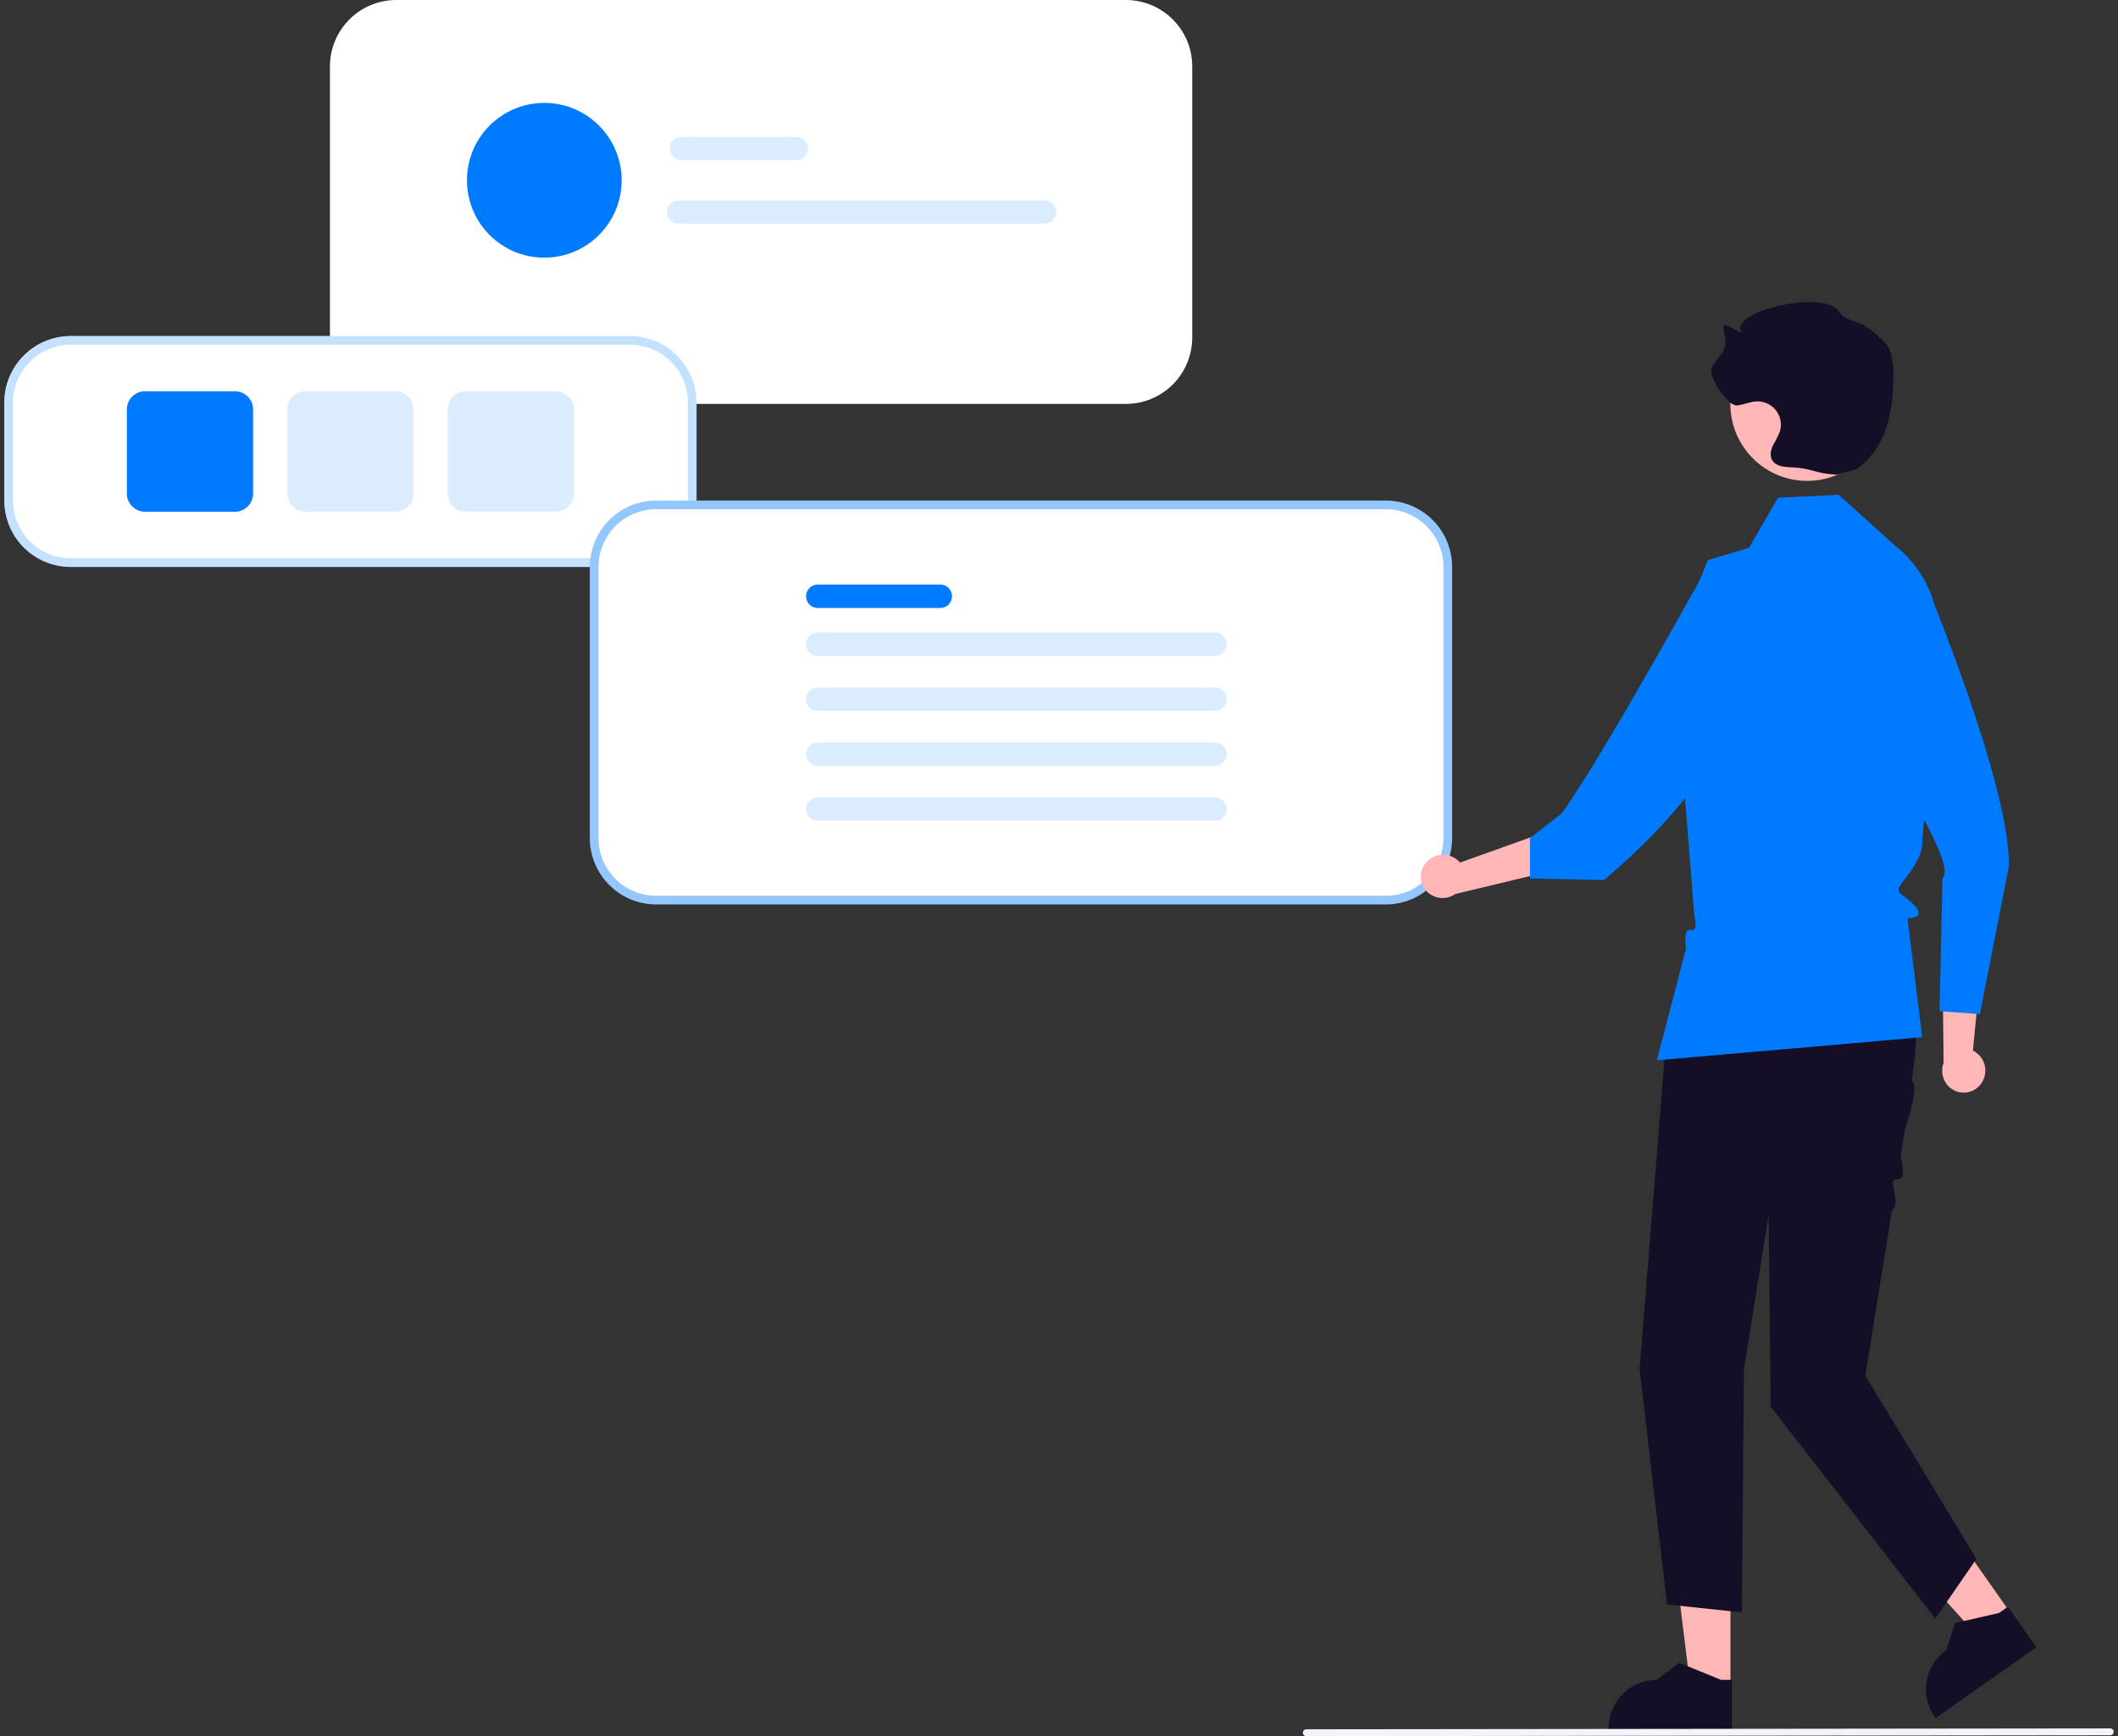 <svg width="244" height="200" viewBox="0 0 244 200" fill="none" xmlns="http://www.w3.org/2000/svg">
<rect x="0" y="0" width="244" height="200" fill="#333333" stroke="none"/>
<g clip-path="url(#clip0_9047_536109)">
<path d="M72.598 65.305H8.142C6.116 65.303 4.173 64.497 2.741 63.064C1.308 61.63 0.502 59.688 0.5 57.661V46.361C0.502 44.334 1.308 42.391 2.741 40.958C4.173 39.525 6.116 38.718 8.142 38.716H72.598C74.624 38.718 76.566 39.525 77.999 40.958C79.431 42.391 80.237 44.334 80.24 46.361V57.661C80.237 59.688 79.431 61.63 77.999 63.064C76.566 64.497 74.624 65.303 72.598 65.305ZM8.142 39.381C6.292 39.383 4.518 40.119 3.21 41.428C1.902 42.736 1.167 44.51 1.165 46.361V57.661C1.167 59.511 1.902 61.285 3.21 62.594C4.518 63.902 6.292 64.638 8.142 64.64H72.598C74.448 64.638 76.221 63.902 77.529 62.594C78.837 61.285 79.573 59.511 79.575 57.661V46.361C79.573 44.51 78.837 42.736 77.529 41.428C76.221 40.119 74.448 39.383 72.598 39.381H8.142Z" fill="#95C7FF"/>
<path d="M129.709 46.531H45.651C43.624 46.528 41.682 45.722 40.249 44.289C38.817 42.856 38.011 40.913 38.009 38.886V7.644C38.011 5.618 38.817 3.675 40.249 2.242C41.682 0.808 43.624 0.002 45.651 0H129.709C131.735 0.002 133.678 0.808 135.11 2.242C136.543 3.675 137.349 5.618 137.351 7.644V38.886C137.349 40.913 136.543 42.856 135.11 44.289C133.678 45.722 131.735 46.528 129.709 46.531Z" fill="white"/>
<path d="M72.597 64.805H8.142C6.249 64.803 4.433 64.049 3.094 62.71C1.755 61.371 1.002 59.555 1 57.66V46.361C1.002 44.467 1.755 42.651 3.094 41.311C4.433 39.972 6.249 39.218 8.142 39.216H72.598C74.491 39.218 76.306 39.972 77.645 41.311C78.984 42.651 79.737 44.467 79.74 46.361V57.66C79.737 59.554 78.984 61.371 77.645 62.71C76.306 64.049 74.491 64.803 72.597 64.805Z" fill="white" stroke="#C4E1FF"/>
<path d="M27.068 58.949H16.705C16.151 58.948 15.62 58.728 15.229 58.336C14.837 57.944 14.617 57.413 14.616 56.859V47.162C14.617 46.608 14.837 46.077 15.229 45.685C15.62 45.293 16.151 45.073 16.705 45.072H27.068C27.622 45.073 28.153 45.293 28.544 45.685C28.936 46.077 29.156 46.608 29.157 47.162V56.859C29.156 57.413 28.936 57.944 28.544 58.336C28.153 58.728 27.622 58.948 27.068 58.949Z" fill="#007AFF"/>
<path d="M45.551 58.949H35.189C34.635 58.948 34.104 58.728 33.712 58.336C33.321 57.944 33.1 57.413 33.1 56.859V47.162C33.1 46.608 33.321 46.077 33.712 45.685C34.104 45.293 34.635 45.073 35.189 45.072H45.551C46.105 45.073 46.636 45.293 47.028 45.685C47.419 46.077 47.64 46.608 47.64 47.162V56.859C47.64 57.413 47.419 57.944 47.028 58.336C46.636 58.728 46.105 58.948 45.551 58.949Z" fill="#DBECFF"/>
<path d="M64.034 58.949H53.672C53.118 58.948 52.587 58.728 52.196 58.336C51.804 57.944 51.584 57.413 51.583 56.859V47.162C51.584 46.608 51.804 46.077 52.196 45.685C52.587 45.293 53.118 45.073 53.672 45.072H64.034C64.588 45.073 65.119 45.293 65.511 45.685C65.903 46.077 66.123 46.608 66.124 47.162V56.859C66.123 57.413 65.903 57.944 65.511 58.336C65.119 58.728 64.588 58.948 64.034 58.949Z" fill="#DBECFF"/>
<path d="M91.778 18.442H78.488C78.136 18.442 77.798 18.302 77.548 18.053C77.299 17.803 77.159 17.465 77.159 17.113C77.159 16.76 77.299 16.422 77.548 16.173C77.798 15.923 78.136 15.783 78.488 15.783H91.778C92.131 15.783 92.469 15.923 92.718 16.173C92.967 16.422 93.107 16.76 93.107 17.113C93.107 17.465 92.967 17.803 92.718 18.053C92.469 18.302 92.131 18.442 91.778 18.442Z" fill="#DBECFF"/>
<path d="M120.352 25.754H78.156C77.804 25.754 77.466 25.614 77.216 25.365C76.967 25.115 76.827 24.777 76.827 24.425C76.827 24.072 76.967 23.734 77.216 23.485C77.466 23.235 77.804 23.095 78.156 23.095H120.352C120.704 23.095 121.042 23.235 121.291 23.485C121.541 23.734 121.681 24.072 121.681 24.425C121.681 24.777 121.541 25.115 121.291 25.365C121.042 25.614 120.704 25.754 120.352 25.754Z" fill="#DBECFF"/>
<path d="M62.706 29.682C67.627 29.682 71.616 25.692 71.616 20.769C71.616 15.846 67.627 11.855 62.706 11.855C57.784 11.855 53.795 15.846 53.795 20.769C53.795 25.692 57.784 29.682 62.706 29.682Z" fill="#007AFF"/>
<path d="M159.646 103.691H75.589C73.695 103.689 71.88 102.936 70.541 101.596C69.202 100.257 68.448 98.441 68.446 96.547V65.305C68.448 63.411 69.202 61.595 70.541 60.256C71.88 58.916 73.695 58.163 75.588 58.161H159.647C161.54 58.163 163.355 58.916 164.694 60.256C166.033 61.595 166.786 63.411 166.789 65.306V96.546C166.786 98.441 166.033 100.257 164.694 101.596C163.355 102.936 161.54 103.689 159.646 103.691Z" fill="white" stroke="#95C7FF"/>
<path d="M108.327 70.039H94.208C94.031 70.039 93.855 70.005 93.691 69.937C93.527 69.869 93.379 69.77 93.253 69.645C93.128 69.519 93.028 69.371 92.96 69.207C92.892 69.043 92.857 68.868 92.857 68.69C92.857 68.513 92.892 68.337 92.96 68.174C93.028 68.01 93.128 67.861 93.253 67.736C93.379 67.611 93.527 67.511 93.691 67.444C93.855 67.376 94.031 67.341 94.208 67.341H108.327C108.685 67.342 109.027 67.484 109.279 67.737C109.532 67.99 109.674 68.333 109.674 68.69C109.674 69.048 109.532 69.39 109.279 69.643C109.027 69.896 108.685 70.038 108.327 70.039Z" fill="#007AFF"/>
<path d="M139.978 75.556H94.208C93.85 75.556 93.507 75.414 93.254 75.161C93.001 74.908 92.859 74.565 92.859 74.207C92.859 73.849 93.001 73.506 93.254 73.253C93.507 73 93.85 72.858 94.208 72.858H139.978C140.336 72.858 140.679 73 140.932 73.253C141.185 73.506 141.327 73.849 141.327 74.207C141.327 74.565 141.185 74.908 140.932 75.161C140.679 75.414 140.336 75.556 139.978 75.556Z" fill="#DBECFF"/>
<path d="M139.978 81.888H94.208C94.031 81.888 93.855 81.853 93.692 81.785C93.528 81.718 93.379 81.618 93.254 81.493C93.129 81.368 93.03 81.219 92.962 81.055C92.894 80.892 92.859 80.716 92.859 80.539C92.859 80.362 92.894 80.187 92.962 80.023C93.03 79.859 93.129 79.711 93.254 79.586C93.379 79.46 93.528 79.361 93.692 79.293C93.855 79.225 94.031 79.191 94.208 79.191H139.978C140.336 79.191 140.679 79.333 140.932 79.586C141.185 79.838 141.327 80.182 141.327 80.539C141.327 80.897 141.185 81.24 140.932 81.493C140.679 81.746 140.336 81.888 139.978 81.888Z" fill="#DBECFF"/>
<path d="M139.978 88.221H94.208C94.031 88.221 93.855 88.186 93.691 88.118C93.527 88.051 93.379 87.951 93.253 87.826C93.128 87.701 93.028 87.552 92.96 87.388C92.892 87.225 92.857 87.049 92.857 86.872C92.857 86.694 92.892 86.519 92.96 86.355C93.028 86.191 93.128 86.043 93.253 85.917C93.379 85.792 93.527 85.693 93.691 85.625C93.855 85.557 94.031 85.523 94.208 85.523H139.978C140.336 85.523 140.678 85.666 140.931 85.919C141.183 86.172 141.325 86.514 141.325 86.872C141.325 87.229 141.183 87.572 140.931 87.825C140.678 88.078 140.336 88.22 139.978 88.221Z" fill="#DBECFF"/>
<path d="M139.978 94.553H94.208C93.85 94.553 93.507 94.411 93.254 94.158C93.001 93.905 92.859 93.562 92.859 93.204C92.859 92.846 93.001 92.503 93.254 92.25C93.507 91.997 93.85 91.855 94.208 91.855H139.978C140.336 91.855 140.679 91.997 140.932 92.25C141.185 92.503 141.327 92.846 141.327 93.204C141.327 93.562 141.185 93.905 140.932 94.158C140.679 94.411 140.336 94.553 139.978 94.553Z" fill="#DBECFF"/>
<path d="M199.353 194.404L194.739 194.404L192.544 176.601L199.354 176.602L199.353 194.404Z" fill="#FFB6B6"/>
<path d="M199.515 199.219L185.327 199.218V199.039C185.327 197.574 185.909 196.169 186.945 195.133C187.98 194.097 189.385 193.515 190.85 193.515L193.442 191.548L198.277 193.515L199.515 193.515L199.515 199.219Z" fill="#140F26"/>
<path d="M231.692 185.914L227.918 188.569L215.886 175.269L221.456 171.351L231.692 185.914Z" fill="#FFB6B6"/>
<path d="M234.593 189.759L222.987 197.923L222.884 197.776C222.041 196.577 221.709 195.093 221.961 193.65C222.212 192.206 223.027 190.922 224.225 190.079L224.225 190.079L225.214 186.979L230.301 185.806L231.314 185.093L234.593 189.759Z" fill="#140F26"/>
<path d="M217.736 105.838L218.119 106.657C220.639 112.042 221.283 118.062 220.304 123.927C220.231 124.156 220.245 124.404 220.343 124.623C220.95 125.335 219.997 128.431 219.451 130.16L218.959 133.217C218.959 133.217 219.775 136.056 218.535 135.847C217.295 135.639 219.142 138.667 217.959 139.426L214.891 158.477L227.691 179.58L222.95 186.457L203.988 162.034L203.75 139.982L200.906 157.766L200.669 185.745L192.045 184.828L188.885 157.702L191.899 120.187L196.639 103.921L217.736 105.838Z" fill="#140F26"/>
<path d="M164.323 99.325C164.77 98.825 165.394 98.52 166.063 98.474C166.732 98.428 167.392 98.645 167.903 99.079C168.006 99.168 168.101 99.266 168.187 99.372L176.639 96.348L179.682 100.098L167.656 102.988C167.191 103.313 166.632 103.474 166.066 103.447C165.5 103.42 164.959 103.207 164.527 102.84C164.283 102.629 164.083 102.372 163.939 102.083C163.794 101.795 163.708 101.481 163.685 101.159C163.662 100.837 163.702 100.514 163.804 100.208C163.906 99.902 164.067 99.619 164.278 99.375C164.293 99.358 164.308 99.341 164.323 99.325Z" fill="#FFB6B6"/>
<path d="M211.81 56.996L204.832 57.328L201.496 63.094L196.755 64.517L192.726 74.476L195.197 105.521C195.197 105.521 195.693 107.399 194.78 107.124C193.868 106.85 194.24 109.203 194.24 109.203L190.878 122.139L221.445 119.48L219.748 105.775C219.748 105.775 222.107 105.851 220.448 104.191C218.789 102.532 217.982 103.06 219.576 101.098C221.17 99.136 221.407 97.713 221.407 97.713L222.118 87.991L223.29 74.31C223.476 72.139 223.12 69.955 222.253 67.956C221.387 65.957 220.037 64.205 218.325 62.857L211.81 56.996Z" fill="#007AFF"/>
<path d="M228.277 124.765C228.652 124.209 228.795 123.529 228.676 122.869C228.557 122.209 228.185 121.622 227.64 121.232C227.528 121.155 227.41 121.087 227.286 121.029L228.15 112.091L223.771 110.057L223.91 122.428C223.71 122.959 223.69 123.54 223.855 124.083C224.019 124.625 224.359 125.098 224.82 125.427C225.084 125.612 225.382 125.743 225.697 125.812C226.012 125.882 226.338 125.889 226.655 125.833C226.973 125.776 227.276 125.658 227.548 125.484C227.82 125.311 228.055 125.085 228.239 124.821C228.252 124.803 228.265 124.784 228.277 124.765Z" fill="#FFB6B6"/>
<path d="M221.669 66.734C221.669 66.734 231.716 90.676 231.413 99.871L228.09 116.821L223.439 116.489L223.771 101.2C225.468 99.464 218.365 89.661 216.023 82.761L221.669 66.734Z" fill="#007AFF"/>
<path d="M197.23 64.28C197.23 64.28 184.757 87 179.927 93.682L176.26 96.547V101.2L184.786 101.388C184.786 101.388 197.467 90.837 196.993 85.62C196.519 80.404 197.23 64.28 197.23 64.28Z" fill="#007AFF"/>
<path d="M208.192 55.395C213.079 55.395 217.04 51.432 217.04 46.544C217.04 41.655 213.079 37.692 208.192 37.692C203.305 37.692 199.344 41.655 199.344 46.544C199.344 51.432 203.305 55.395 208.192 55.395Z" fill="#FFB6B6"/>
<path d="M211.611 54.669C209.072 54.586 208.841 53.915 206.302 53.832C205.494 53.805 204.54 53.695 204.149 52.986C203.87 52.481 203.999 51.846 204.244 51.325C204.533 50.827 204.794 50.313 205.026 49.785C205.165 49.371 205.202 48.93 205.132 48.499C205.063 48.068 204.89 47.66 204.627 47.312C204.365 46.963 204.022 46.683 203.627 46.496C203.233 46.31 202.799 46.222 202.363 46.241C201.59 46.274 200.865 46.638 200.094 46.704C199.037 46.795 196.7 43.305 197.187 42.362C197.66 41.444 198.614 40.752 198.763 39.73C198.861 39.062 198.586 38.397 198.548 37.723C198.492 36.723 201.026 38.978 200.562 38.09C199.424 35.913 210.152 33.214 211.918 35.941C212.578 36.96 213.755 36.891 214.803 37.503C215.49 37.904 217.226 39.288 217.62 40.151C217.983 41.031 218.154 41.978 218.123 42.93C218.139 47.355 217.465 51.425 213.897 54.041" fill="#140F26"/>
<path d="M243.105 199.898L150.49 200C150.385 200 150.285 199.958 150.211 199.884C150.136 199.81 150.095 199.709 150.095 199.604C150.095 199.499 150.136 199.399 150.211 199.324C150.285 199.25 150.385 199.209 150.49 199.209L243.105 199.106C243.157 199.106 243.208 199.116 243.256 199.136C243.304 199.156 243.348 199.185 243.385 199.222C243.422 199.259 243.451 199.302 243.471 199.35C243.491 199.398 243.501 199.45 243.501 199.502C243.501 199.554 243.491 199.606 243.471 199.654C243.451 199.702 243.422 199.746 243.385 199.782C243.348 199.819 243.304 199.848 243.256 199.868C243.208 199.888 243.157 199.898 243.105 199.898Z" fill="#F3F4F9"/>
</g>
<defs>
<clipPath id="clip0_9047_536109">
<rect width="243" height="200" fill="white" transform="translate(0.5)"/>
</clipPath>
</defs>
</svg>

